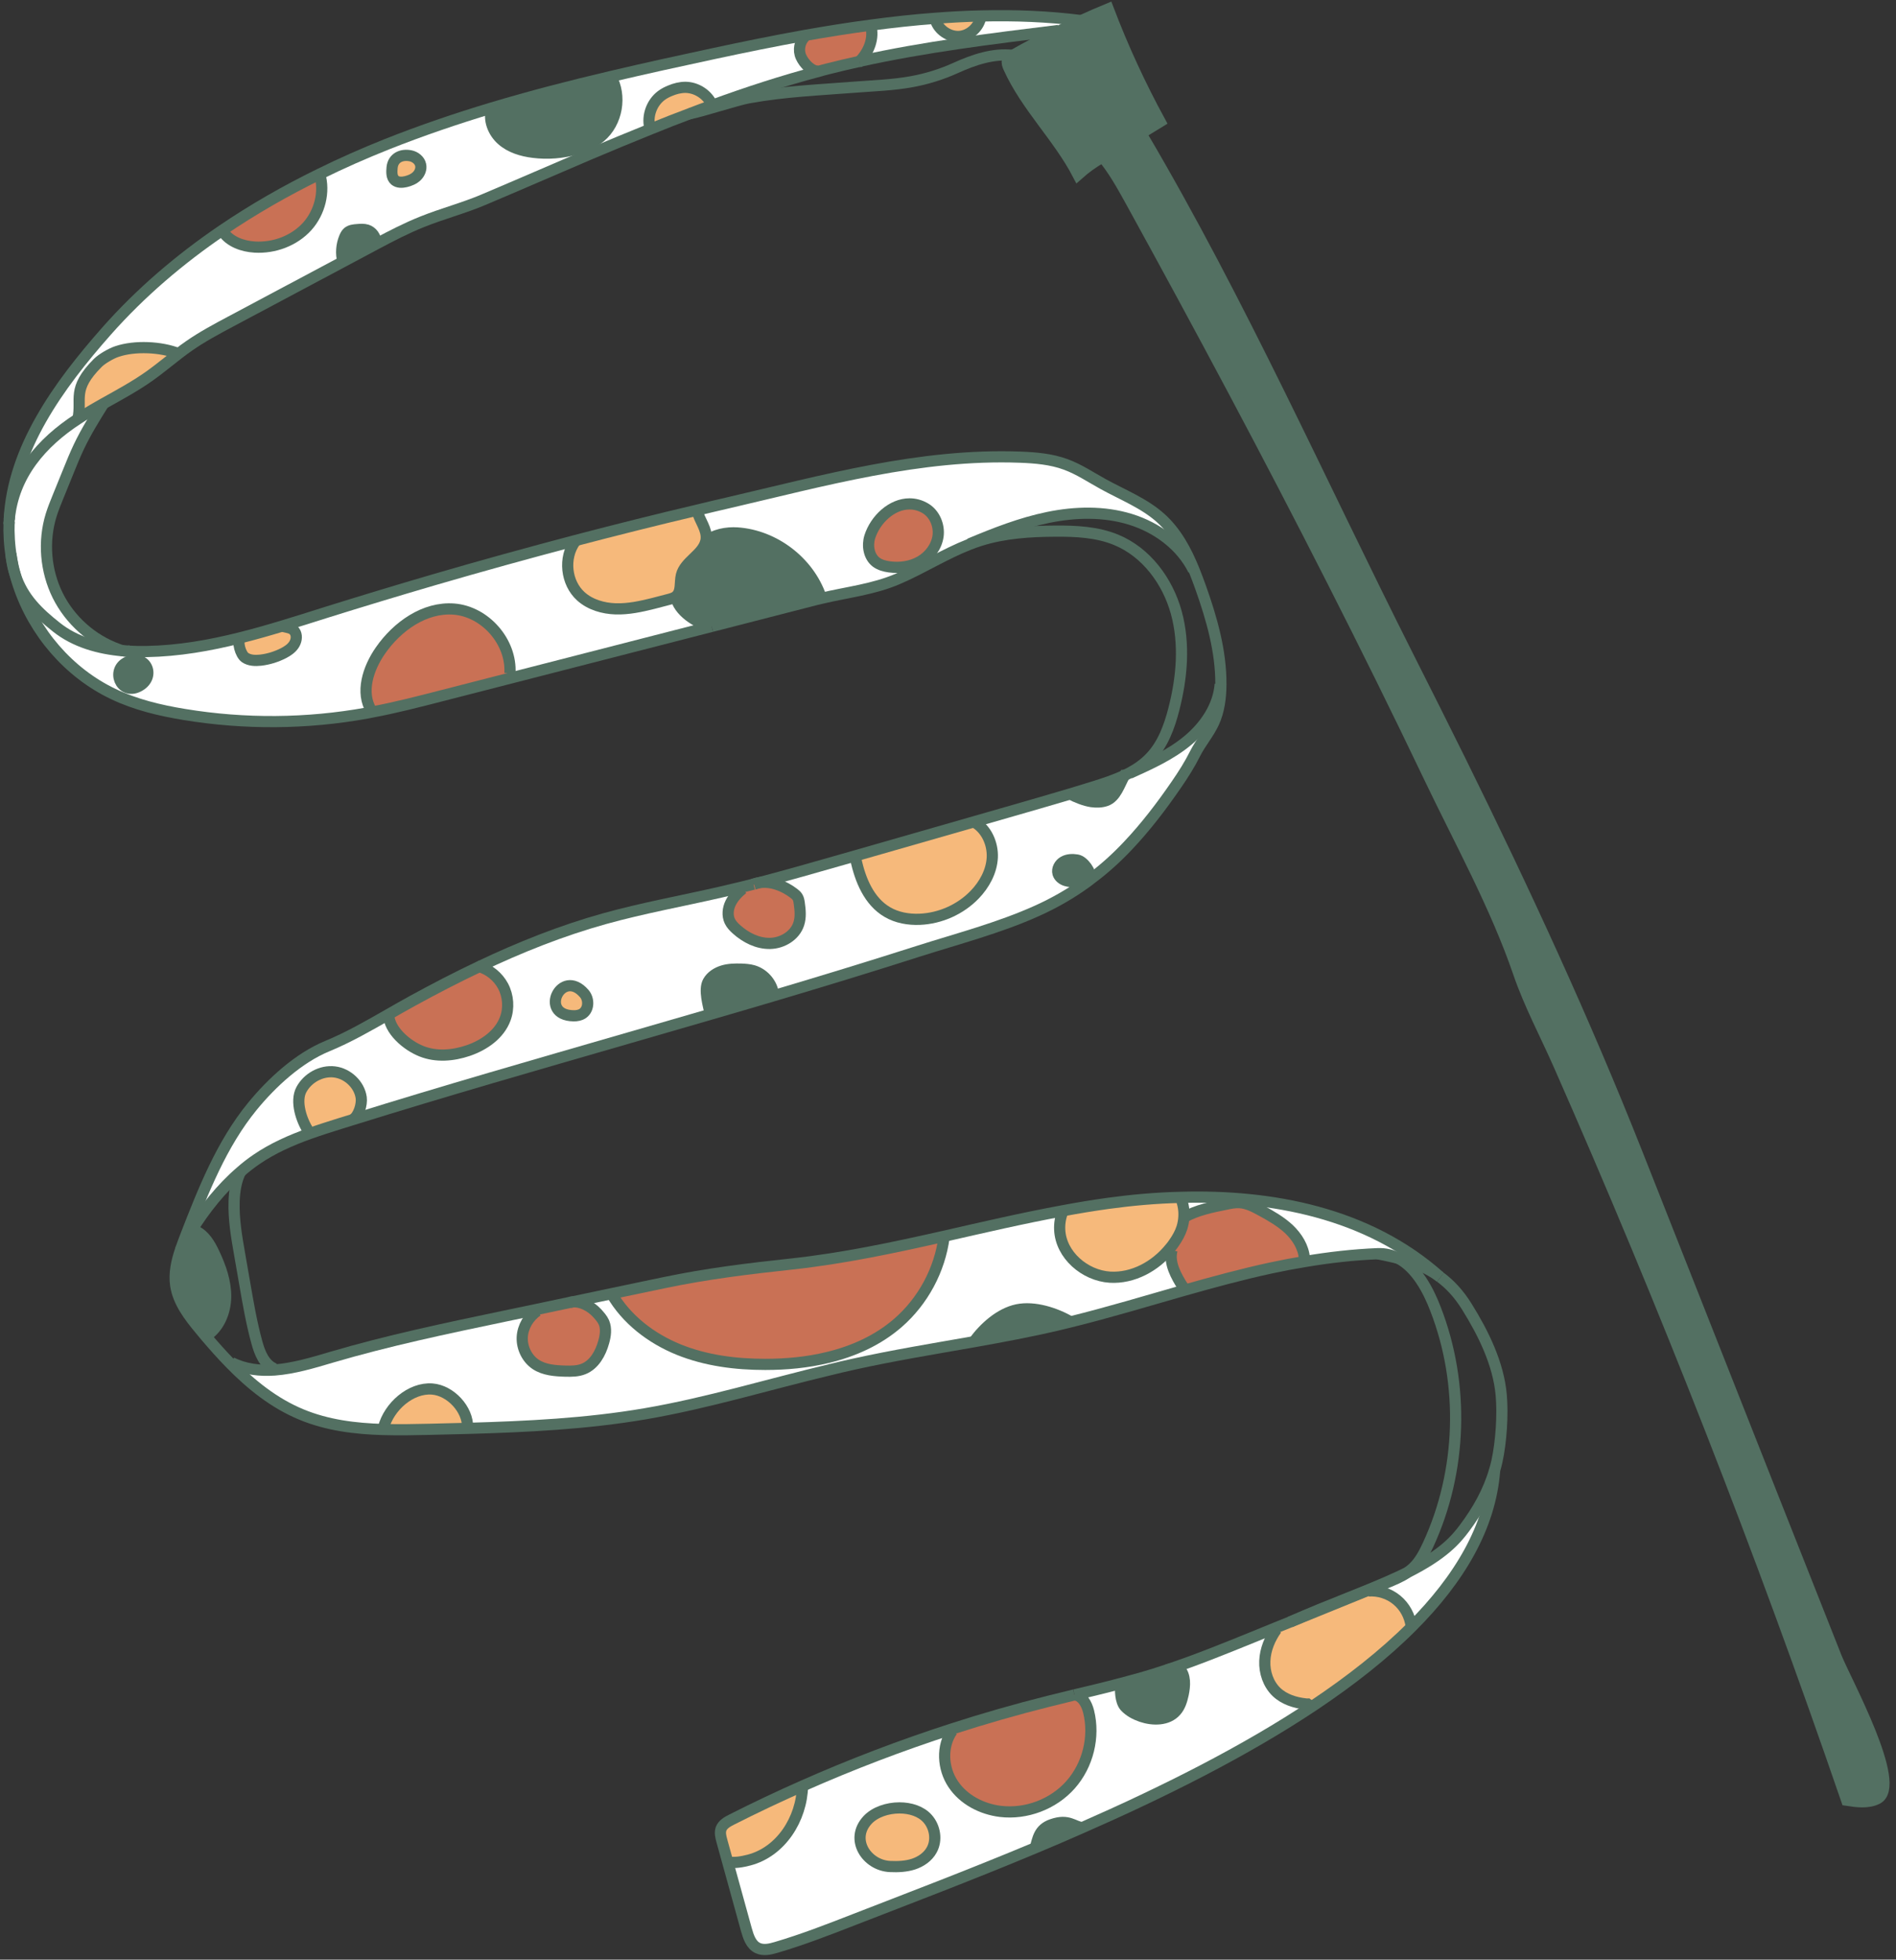 <svg width="212" height="219" viewBox="0 0 212 219" fill="none" xmlns="http://www.w3.org/2000/svg">
<rect x="0" y="0" width="212" height="219" fill="#333333" stroke="none"/>
<g id="toy">
<path id="Vector" d="M205.312 185.185C206.348 187.8 212.849 199.564 209.886 201.021C208.85 201.531 207.627 201.361 206.486 201.183C196.924 173.357 186.189 145.936 174.312 119.016C172.798 115.583 171.017 112.264 169.81 108.75C167.252 101.278 163.236 94.024 159.828 86.899C156.322 79.564 152.72 72.278 149.036 65.032C141.75 50.677 134.147 36.477 126.383 22.374C125.452 20.698 124.521 19.014 123.299 17.54C123.25 17.564 123.201 17.597 123.153 17.621L123.137 17.597C124.602 16.682 126.116 15.84 127.654 15.071H127.662C138.762 33.886 147.579 53.77 157.399 73.249C159.391 77.2 161.382 81.151 163.342 85.118C170.442 99.505 177.194 114.086 183.08 128.966C188.018 141.458 192.957 153.959 197.896 166.451C200.373 172.693 202.842 178.943 205.312 185.185Z" fill="#537062"/>
<path id="Vector_2" d="M129.711 13.598L127.574 14.909C127.607 14.958 127.631 15.014 127.663 15.063H127.655C126.117 15.84 124.603 16.682 123.137 17.597L123.154 17.621C122.142 18.204 121.389 18.755 120.539 19.508C118.337 15.281 114.766 11.922 112.791 7.558C112.677 7.299 112.564 7.023 112.653 6.756C112.742 6.489 113.009 6.319 113.252 6.181C114.936 5.226 116.653 4.327 118.393 3.485C119.219 3.073 120.053 2.684 120.887 2.312C121.883 1.85 122.895 1.421 123.907 1C125.55 5.323 127.493 9.533 129.711 13.598Z" fill="#537062"/>
<path id="Vector_3" d="M42.023 27.077L42.112 27.239C41.942 27.328 41.78 27.417 41.61 27.506C40.525 28.081 39.432 28.664 38.347 29.247V29.231C38.104 28.332 38.177 27.369 38.533 26.519C38.622 26.316 38.719 26.122 38.881 25.976C39.165 25.725 39.578 25.685 39.958 25.66C40.314 25.628 40.687 25.604 41.035 25.709C41.61 25.895 42.031 26.478 42.023 27.077Z" fill="#537062"/>
<path id="Vector_4" d="M14.254 73.986C16.392 73.031 17.485 75.718 15.461 76.722C13.501 77.694 12.36 74.836 14.254 73.986Z" fill="#537062"/>
<path id="Vector_5" d="M122.36 87.903C123.493 87.547 124.651 87.166 125.736 86.656C125.169 87.668 124.773 89.085 123.672 89.474C123.162 89.652 122.595 89.66 122.06 89.587C121.332 89.49 120.304 89.085 119.664 88.729C120.563 88.453 121.461 88.186 122.36 87.903Z" fill="#537062"/>
<path id="Vector_6" d="M121.365 98.582C121.195 98.744 120.669 98.517 120.418 98.525C119.997 98.533 119.576 98.541 119.179 98.412C118.783 98.29 118.418 98.007 118.297 97.61C118.159 97.108 118.467 96.558 118.92 96.299C119.374 96.04 119.924 96.023 120.442 96.112C121.179 96.242 121.997 97.456 121.98 98.217C121.794 98.371 121.608 98.509 121.414 98.647L121.365 98.582Z" fill="#537062"/>
<path id="Vector_7" d="M117.632 203.895C119.494 203.256 120.021 204.138 121.016 204.243C119.251 205.029 117.486 205.773 115.754 206.502C116.062 205.539 116.126 204.405 117.632 203.895Z" fill="#537062"/>
<path id="Vector_8" d="M119.705 147.725C119.227 147.846 118.749 147.96 118.272 148.073C115.171 148.802 112.038 149.384 108.896 149.943C110.054 148.356 111.811 146.778 113.73 146.373C115.649 145.976 118.013 146.737 119.705 147.725Z" fill="#537062"/>
<path id="Vector_9" d="M131.888 186.513C132.584 187.234 132.503 188.383 132.293 189.363C132.147 190.027 131.945 190.715 131.483 191.225C130.568 192.261 128.933 192.269 127.621 191.824C126.941 191.589 126.269 191.241 125.784 190.707C125.29 190.164 125.217 188.845 125.354 188.132C126.569 187.808 127.783 187.476 128.982 187.104C129.475 186.95 129.969 186.788 130.455 186.626C130.795 186.537 131.645 186.254 131.888 186.513Z" fill="#537062"/>
<path id="Vector_10" d="M23.943 140.058C24.664 141.588 25.247 143.223 25.231 144.915C25.214 146.599 24.502 148.356 23.085 149.271L23.004 149.336C22.794 149.077 22.575 148.826 22.365 148.567C21.15 147.101 19.928 145.514 19.644 143.636C19.45 142.292 19.75 140.948 20.195 139.645C20.559 138.957 20.948 138.26 21.377 137.572H21.871C22.875 138.026 23.474 139.062 23.943 140.058Z" fill="#537062"/>
<path id="Vector_11" d="M86.437 110.863L86.558 111.26C84.178 111.965 81.806 112.661 79.426 113.349C79.207 112.345 78.681 110.596 79.183 109.706C79.523 109.099 80.154 108.702 80.818 108.499C81.482 108.297 82.186 108.289 82.883 108.305C83.328 108.321 83.781 108.354 84.211 108.475C85.312 108.791 86.202 109.746 86.437 110.863Z" fill="#537062"/>
<path id="Vector_12" d="M163.74 170.79C165.238 168.791 166.444 166.661 167.125 164.289C166.655 170.661 163.157 176.498 157.838 181.809L157.79 181.761C157.66 180.619 157.077 179.542 156.195 178.814C155.312 178.077 154.147 177.713 153.005 177.794L152.973 177.721C153.645 177.453 154.325 177.178 154.997 176.903C155.798 176.571 156.616 176.239 157.336 175.753C157.345 175.745 157.353 175.737 157.361 175.737C161.433 173.697 162.834 171.997 163.74 170.79Z" fill="white"/>
<path id="Vector_13" d="M161.019 142.705C159.537 141.604 157.958 141.029 156.372 140.633C155.675 140.268 154.898 140.066 154.024 140.106C151.303 140.22 148.591 140.527 145.912 140.981L145.847 140.592C145.741 139.353 145.029 138.228 144.13 137.37C143.224 136.52 142.131 135.896 141.038 135.297C140.269 134.876 139.459 134.447 138.585 134.399C138.083 134.374 137.589 134.472 137.095 134.577C135.484 134.901 133.848 135.233 132.415 136.026H132.375C132.423 135.314 132.31 134.585 132.043 133.913V133.808C142.082 133.524 152.955 135.492 161.019 142.705Z" fill="white"/>
<path id="Vector_14" d="M146.776 190.294C146.566 190.448 146.258 190.448 145.991 190.423C144.801 190.294 143.594 189.913 142.728 189.087C141.813 188.205 141.368 186.893 141.425 185.622C141.473 184.351 141.983 183.129 142.72 182.092L142.647 181.914C143.182 181.704 143.716 181.485 144.25 181.267L152.97 177.721L153.002 177.793C154.144 177.712 155.309 178.077 156.192 178.814C157.074 179.542 157.657 180.619 157.787 181.761L157.835 181.809C154.743 184.902 151.035 187.808 146.946 190.545L146.776 190.294Z" fill="#F6B97B"/>
<path id="Vector_15" d="M146.778 190.294L146.948 190.545C139.151 195.75 129.962 200.317 121.016 204.243C120.02 204.138 119.494 203.256 117.632 203.895C116.126 204.405 116.061 205.539 115.754 206.502C108.289 209.627 101.229 212.291 95.554 214.501C92.664 215.626 89.773 216.752 86.802 217.626C86.122 217.828 85.361 218.007 84.722 217.699C83.969 217.335 83.677 216.436 83.45 215.626C82.754 213.092 82.058 210.566 81.353 208.032C81.985 208.275 83.094 208.04 83.75 207.87C87.32 206.939 89.644 203.288 89.733 199.596C95.174 197.183 100.744 195.062 106.403 193.233L106.467 193.427C105.261 195.151 105.399 197.613 106.565 199.361C107.722 201.118 109.763 202.171 111.851 202.43C114.75 202.778 117.786 201.628 119.713 199.442C121.648 197.256 122.425 194.099 121.72 191.273C121.51 190.431 121.008 189.492 120.15 189.411C121.89 188.998 123.631 188.585 125.356 188.124C125.218 188.845 125.291 190.164 125.785 190.707C126.27 191.241 126.942 191.589 127.622 191.824C128.934 192.269 130.569 192.261 131.484 191.225C131.946 190.715 132.148 190.027 132.294 189.363C132.504 188.383 132.585 187.233 131.889 186.513C131.646 186.254 130.796 186.537 130.456 186.634C133.703 185.549 136.876 184.262 140.05 182.975C140.916 182.627 141.782 182.271 142.649 181.914L142.722 182.092C141.985 183.129 141.475 184.351 141.426 185.622C141.37 186.893 141.815 188.205 142.73 189.087C143.596 189.913 144.802 190.294 145.992 190.423C146.26 190.448 146.567 190.448 146.778 190.294ZM104.176 206.745C104.792 205.652 104.557 204.178 103.715 203.239C102.994 202.422 101.796 202.041 100.574 202.041C99.222 202.041 97.829 202.511 97.011 203.385C94.979 205.563 96.922 208.477 99.529 208.591C100.412 208.631 101.302 208.591 102.136 208.324C102.978 208.048 103.755 207.514 104.176 206.745Z" fill="white"/>
<path id="Vector_16" d="M145.847 140.592L145.912 140.981C144.624 141.191 143.345 141.434 142.074 141.709C138.819 142.414 135.613 143.288 132.407 144.195L132.318 143.887C131.517 142.624 130.675 141.159 131.047 139.701L130.812 139.507C130.974 139.321 131.12 139.127 131.258 138.924C131.63 138.398 131.954 137.823 132.156 137.208C132.278 136.819 132.351 136.431 132.375 136.026H132.416C133.849 135.232 135.484 134.9 137.095 134.577C137.589 134.471 138.083 134.374 138.585 134.399C139.459 134.447 140.269 134.876 141.038 135.297C142.131 135.896 143.224 136.52 144.131 137.37C145.029 138.228 145.742 139.353 145.847 140.592Z" fill="#C97155"/>
<path id="Vector_17" d="M136.513 76.455V76.569C136.497 78.001 136.311 79.459 135.712 80.762C135.145 81.985 134.246 83.005 133.639 84.203C133.024 85.434 132.32 86.543 131.534 87.684C129.874 90.097 128.093 92.437 126.069 94.566C124.79 95.918 123.43 97.141 121.981 98.217C121.997 97.456 121.179 96.242 120.443 96.112C119.924 96.023 119.374 96.04 118.921 96.299C118.467 96.558 118.16 97.108 118.297 97.61C118.419 98.007 118.783 98.29 119.18 98.412C119.576 98.541 119.997 98.533 120.418 98.525C120.669 98.525 121.196 98.744 121.366 98.582L121.414 98.647C119.73 99.861 117.917 100.905 115.974 101.78C111.747 103.69 107.06 104.913 102.631 106.322C97.288 108.03 91.928 109.665 86.561 111.26L86.439 110.863C86.204 109.746 85.314 108.791 84.213 108.475C83.784 108.354 83.33 108.321 82.885 108.305C82.189 108.289 81.484 108.297 80.82 108.499C80.157 108.702 79.525 109.098 79.185 109.706C78.683 110.596 79.209 112.345 79.428 113.349C76.376 114.239 73.324 115.122 70.263 116.004C59.981 118.976 49.691 121.923 39.474 125.112C40.114 124.691 40.494 123.429 40.389 122.667C40.186 121.202 38.875 119.971 37.401 119.793C35.928 119.615 34.406 120.457 33.702 121.769C32.997 123.072 33.702 125.218 34.527 126.456L34.608 126.683C32.528 127.428 30.503 128.319 28.682 129.565C28.067 129.986 27.468 130.448 26.893 130.958C24.755 132.796 22.877 135.143 21.379 137.572C20.95 138.26 20.562 138.957 20.197 139.645C20.367 139.143 20.562 138.641 20.748 138.147C22.731 133.055 24.763 127.865 28.221 123.639C30.398 120.983 33.37 118.239 36.592 116.911C38.964 115.932 41.206 114.644 43.457 113.357C43.498 115.138 45.473 116.822 47.125 117.478C48.776 118.142 50.671 117.98 52.355 117.405C54.128 116.798 55.836 115.616 56.492 113.859C56.937 112.677 56.84 111.301 56.249 110.191C55.69 109.155 54.719 108.354 53.593 108.022C58.119 105.868 62.782 104.006 67.616 102.662C71.899 101.472 76.279 100.687 80.61 99.691C81.412 99.505 82.205 99.319 82.998 99.124L83.047 99.319C82.504 99.764 82.002 100.282 81.695 100.913C81.387 101.545 81.306 102.306 81.606 102.945C81.776 103.302 82.067 103.601 82.367 103.868C83.395 104.791 84.715 105.455 86.099 105.431C87.475 105.407 88.884 104.573 89.313 103.253C89.556 102.516 89.483 101.707 89.37 100.93C89.338 100.695 89.297 100.444 89.168 100.241C89.062 100.071 88.909 99.95 88.755 99.829C87.645 98.987 86.221 98.428 84.877 98.647C88.034 97.821 91.175 96.922 94.317 96.023C94.746 95.902 95.167 95.781 95.596 95.659L95.693 96.007C96.179 98.323 97.174 100.735 99.215 101.925C100.3 102.565 101.587 102.784 102.842 102.735C105.141 102.638 107.392 101.634 108.987 99.982C110.072 98.857 110.873 97.392 110.954 95.837C111.027 94.275 110.29 92.631 108.93 91.87V91.838C110.136 91.49 111.351 91.141 112.565 90.793C114.929 90.113 117.301 89.433 119.665 88.729C120.305 89.085 121.333 89.49 122.062 89.587C122.596 89.66 123.163 89.652 123.673 89.474C124.774 89.085 125.171 87.668 125.737 86.656C125.932 86.567 126.118 86.478 126.304 86.381L126.32 86.413C128.595 85.385 130.895 84.349 132.813 82.754C134.732 81.167 136.254 78.941 136.44 76.455H136.513ZM65.171 113.252C65.851 112.774 65.875 111.673 65.333 111.042C62.791 108.086 60.167 113.454 64.126 113.519C64.491 113.527 64.871 113.462 65.171 113.252Z" fill="white"/>
<path id="Vector_18" d="M133.507 63.688L133.45 63.712C132.066 60.935 129.362 58.952 126.399 58.037C123.427 57.122 120.229 57.203 117.185 57.826C114.149 58.45 111.243 59.591 108.385 60.789L108.401 60.83C105.64 61.907 103.122 63.518 100.41 64.683C97.666 65.874 94.703 66.181 91.82 66.87L91.78 66.691C90.42 62.773 86.582 59.842 82.445 59.559C81.303 59.478 79.773 59.729 78.972 60.53H78.907C78.931 60.441 78.948 60.36 78.956 60.271C79.085 59.154 78.219 58.182 77.952 57.097L77.936 57.017C79.053 56.741 80.17 56.482 81.287 56.223C92.071 53.721 102.871 50.677 114.052 51.09C115.785 51.155 117.533 51.301 119.161 51.9C120.642 52.442 121.97 53.341 123.354 54.102C125.54 55.308 127.929 56.231 129.783 57.899C131.507 59.445 132.624 61.518 133.507 63.688ZM104.887 59.899C105.041 58.717 104.507 57.429 103.479 56.814C102.896 56.466 102.288 56.312 101.697 56.312C99.722 56.312 97.876 58.037 97.253 59.996C96.945 60.984 97.147 62.206 97.973 62.83C98.386 63.137 98.912 63.275 99.422 63.348C100.613 63.51 101.859 63.34 102.896 62.74C103.932 62.141 104.725 61.089 104.887 59.899Z" fill="white"/>
<path id="Vector_19" d="M132.319 143.887L132.408 144.195C128.182 145.401 123.972 146.672 119.706 147.725C118.013 146.737 115.649 145.976 113.731 146.373C111.812 146.777 110.055 148.356 108.897 149.943C104.396 150.736 99.878 151.473 95.417 152.461C94.559 152.647 93.709 152.85 92.859 153.06L92.535 151.708C95.433 151.012 98.154 149.789 100.396 147.846C103.206 145.409 105.084 141.92 105.562 138.236L105.546 138.163C109.966 137.159 114.37 136.131 118.815 135.313L118.831 135.394C118.572 136.042 118.459 136.738 118.491 137.427C118.613 140.244 121.292 142.551 124.11 142.729C126.684 142.883 129.178 141.515 130.813 139.507L131.048 139.702C130.676 141.159 131.518 142.624 132.319 143.887Z" fill="white"/>
<path id="Vector_20" d="M132.043 133.913C132.31 134.585 132.423 135.313 132.375 136.026C132.35 136.431 132.277 136.819 132.156 137.208C131.954 137.823 131.63 138.398 131.257 138.924C131.12 139.127 130.974 139.321 130.812 139.507C129.177 141.515 126.683 142.883 124.108 142.729C121.291 142.551 118.611 140.244 118.49 137.427C118.457 136.738 118.571 136.042 118.83 135.394L118.814 135.313C120.506 134.998 122.206 134.714 123.914 134.48C126.505 134.123 129.241 133.872 132.043 133.808V133.913Z" fill="#F6B97B"/>
<path id="Vector_21" d="M121.721 191.273C122.425 194.099 121.648 197.256 119.713 199.442C117.786 201.628 114.75 202.778 111.852 202.43C109.763 202.171 107.723 201.118 106.565 199.361C105.399 197.613 105.262 195.151 106.468 193.427L106.403 193.233C109.982 192.075 113.593 191.039 117.244 190.124C118.207 189.881 119.171 189.646 120.142 189.411H120.15C121.009 189.492 121.511 190.431 121.721 191.273Z" fill="#C97155"/>
<path id="Vector_22" d="M120.887 2.303C120.054 2.684 119.22 3.072 118.394 3.485L118.353 3.404C110.905 4.319 103.432 5.234 96.106 6.853C97.166 5.793 97.781 4.222 97.344 2.813C99.749 2.49 102.169 2.222 104.582 2.044V2.206C104.93 3.348 106.12 4.157 107.302 4.068C108.484 3.971 109.529 2.967 109.683 1.793C113.48 1.688 117.236 1.834 120.887 2.303Z" fill="white"/>
<path id="Vector_23" d="M108.928 91.87C110.288 92.631 111.025 94.275 110.952 95.837C110.871 97.391 110.069 98.857 108.985 99.982C107.39 101.634 105.139 102.638 102.84 102.735C101.585 102.784 100.298 102.565 99.213 101.925C97.172 100.735 96.177 98.323 95.691 96.007L95.594 95.659C100.03 94.388 104.475 93.109 108.92 91.838V91.87H108.928Z" fill="#F6B97B"/>
<path id="Vector_24" d="M109.68 1.785C109.526 2.967 108.482 3.971 107.3 4.068C106.118 4.157 104.928 3.348 104.588 2.206V2.044C106.28 1.915 107.988 1.818 109.68 1.785Z" fill="#F6B97B"/>
<path id="Vector_25" d="M105.545 138.163L105.562 138.236C105.084 141.92 103.206 145.409 100.396 147.846C98.154 149.789 95.433 151.012 92.535 151.708C90.268 152.259 87.896 152.477 85.572 152.477C82.269 152.477 78.934 152.056 75.873 150.817C72.813 149.571 70.044 147.458 68.393 144.6V144.575C70.328 144.171 72.279 143.758 74.222 143.353C78.998 142.349 83.718 141.774 88.552 141.256C94.284 140.633 99.919 139.434 105.545 138.163Z" fill="#C97155"/>
<path id="Vector_26" d="M103.481 56.814C104.509 57.429 105.044 58.717 104.89 59.899C104.728 61.089 103.935 62.141 102.898 62.74C101.862 63.34 100.615 63.51 99.425 63.348C98.915 63.275 98.389 63.137 97.976 62.83C97.15 62.206 96.948 60.984 97.255 59.996C97.879 58.037 99.725 56.312 101.7 56.312C102.291 56.312 102.898 56.466 103.481 56.814Z" fill="#C97155"/>
<path id="Vector_27" d="M103.713 203.239C104.555 204.179 104.79 205.652 104.175 206.745C103.754 207.514 102.977 208.048 102.135 208.324C101.301 208.591 100.41 208.631 99.528 208.591C96.921 208.478 94.978 205.563 97.01 203.385C97.828 202.511 99.22 202.041 100.572 202.041C101.795 202.041 102.993 202.422 103.713 203.239Z" fill="#F6B97B"/>
<path id="Vector_28" d="M97.344 2.813C97.781 4.222 97.165 5.793 96.105 6.853H96.097C94.915 7.121 93.741 7.396 92.567 7.695C92.235 7.776 91.903 7.865 91.579 7.963C90.761 8.035 89.911 7.112 89.571 6.368C89.223 5.615 89.409 4.659 90 4.085L89.976 3.963C92.413 3.534 94.874 3.137 97.344 2.813Z" fill="#C97155"/>
<path id="Vector_29" d="M92.534 151.708L92.857 153.06C85.943 154.704 79.126 156.8 72.123 157.999C65.582 159.116 58.927 159.44 52.28 159.626V159.553C52.353 157.513 50.369 155.384 48.329 155.23C45.916 155.044 43.488 157.205 42.88 159.553V159.756C39.707 159.666 36.59 159.278 33.683 158.072C30.655 156.817 28.081 154.752 25.773 152.396L25.895 152.275C27.401 153.036 29.044 153.222 30.72 153.101C32.833 152.939 35.003 152.291 37.043 151.684C43.39 149.814 49.875 148.453 56.344 147.101L60.06 146.324L60.093 146.494C59.113 147.15 58.449 148.275 58.392 149.449C58.344 150.623 58.919 151.821 59.898 152.477C60.854 153.109 62.06 153.198 63.21 153.23C63.898 153.246 64.602 153.246 65.242 152.987C66.448 152.51 67.152 151.238 67.501 149.984C67.703 149.271 67.816 148.478 67.525 147.79C67.347 147.385 67.039 147.053 66.74 146.721C66.067 146 64.983 145.393 64.003 145.498C65.46 145.183 66.926 144.883 68.383 144.575V144.6C70.043 147.458 72.811 149.571 75.872 150.818C78.932 152.056 82.268 152.477 85.571 152.477C87.894 152.477 90.267 152.259 92.534 151.708Z" fill="white"/>
<path id="Vector_30" d="M91.78 66.691L91.821 66.87C91.626 66.91 91.432 66.959 91.238 67.007C87.352 68.003 83.466 69.007 79.579 70.003C77.977 69.695 75.791 68.27 75.58 66.651C76.236 66.125 75.993 65.097 76.195 64.279C76.568 62.757 78.551 61.996 78.916 60.522H78.98C79.782 59.729 81.312 59.478 82.454 59.559C86.591 59.842 90.428 62.773 91.788 66.691H91.78Z" fill="#537062"/>
<path id="Vector_31" d="M91.579 7.954C87.531 9.031 83.54 10.335 79.597 11.776L79.468 11.42C78.901 10.432 77.792 9.776 76.65 9.76C76.067 9.76 75.484 9.906 74.95 10.132C74.586 10.278 74.238 10.456 73.93 10.691C72.877 11.492 72.359 12.917 72.643 14.205L72.732 14.423C70.449 15.338 68.182 16.285 65.915 17.241L65.502 16.269C66.085 16.026 66.635 15.71 67.121 15.306C69.032 13.711 69.542 10.699 68.303 8.554C72.141 7.647 76.002 6.805 79.856 5.979C83.143 5.275 86.535 4.578 89.976 3.963L90.001 4.085C89.41 4.659 89.223 5.615 89.572 6.368C89.912 7.112 90.762 8.035 91.579 7.954Z" fill="white"/>
<path id="Vector_32" d="M89.368 100.93C89.481 101.707 89.554 102.516 89.311 103.253C88.882 104.573 87.473 105.407 86.097 105.431C84.713 105.455 83.393 104.791 82.365 103.868C82.065 103.601 81.774 103.302 81.604 102.945C81.304 102.306 81.385 101.545 81.693 100.913C82 100.282 82.502 99.764 83.045 99.318L82.996 99.124C83.417 99.019 83.838 98.906 84.259 98.808C84.275 98.8 84.3 98.792 84.316 98.792C84.494 98.744 84.672 98.695 84.858 98.647H84.874C86.218 98.428 87.643 98.987 88.752 99.829C88.906 99.95 89.06 100.071 89.165 100.241C89.295 100.444 89.335 100.695 89.368 100.93Z" fill="#C97155"/>
<path id="Vector_33" d="M89.733 199.596C89.644 203.288 87.32 206.939 83.75 207.87C83.094 208.04 81.985 208.275 81.353 208.032C81.143 207.263 80.924 206.486 80.714 205.717C80.592 205.272 80.471 204.794 80.633 204.365C80.827 203.871 81.337 203.588 81.815 203.345C84.422 202.025 87.061 200.778 89.733 199.596Z" fill="#F6B97B"/>
<path id="Vector_34" d="M77.134 12.699C75.661 13.249 74.196 13.824 72.73 14.423L72.641 14.205C72.358 12.917 72.876 11.492 73.928 10.691C74.236 10.456 74.584 10.278 74.948 10.132C75.483 9.906 76.066 9.76 76.649 9.76C77.79 9.776 78.899 10.432 79.466 11.42L79.596 11.776C78.77 12.075 77.952 12.383 77.134 12.699Z" fill="#F6B97B"/>
<path id="Vector_35" d="M79.571 70.003L57.153 75.759L57.016 75.233C57.218 71.727 54.255 68.343 50.757 68.068C47.47 67.817 44.41 70.003 42.532 72.707C41.156 74.682 40.265 77.403 41.544 79.443L41.568 79.58C41.39 79.621 41.212 79.653 41.034 79.686C34.298 80.908 27.36 80.957 20.616 79.847C17.887 79.402 15.167 78.754 12.674 77.564C7.678 75.192 3.8 70.659 2.052 65.412C1.914 65.007 1.792 64.611 1.695 64.214C2.537 66.837 4.286 68.489 6.31 70.092C8.407 71.76 11.062 72.496 13.767 72.731C13.953 72.763 14.147 72.788 14.333 72.772C15.021 72.812 15.718 72.828 16.406 72.812C19.952 72.747 23.433 72.14 26.874 71.274C26.477 71.727 26.906 73.136 27.4 73.484C27.894 73.824 28.55 73.84 29.149 73.775C30.048 73.67 30.922 73.395 31.724 72.982C32.153 72.755 32.566 72.48 32.841 72.083C33.116 71.687 33.229 71.152 33.027 70.715C32.76 70.156 32.25 70.165 31.643 70.003L31.626 69.946C33.246 69.46 34.849 68.95 36.46 68.44C40.451 67.193 44.459 65.979 48.474 64.805C53.721 63.275 58.991 61.818 64.278 60.425L64.302 60.514C62.982 62.336 63.274 65.129 64.942 66.635C65.986 67.582 67.427 67.995 68.836 68.043C70.253 68.084 71.645 67.784 73.013 67.444C73.629 67.29 74.236 67.129 74.843 66.967C75.102 66.894 75.361 66.821 75.572 66.651C75.782 68.27 77.968 69.695 79.571 70.003ZM15.459 76.722C17.483 75.719 16.39 73.031 14.252 73.986C12.358 74.836 13.499 77.694 15.459 76.722Z" fill="white"/>
<path id="Vector_36" d="M77.954 57.098C78.221 58.182 79.088 59.154 78.958 60.271C78.95 60.36 78.934 60.441 78.909 60.522C78.545 61.996 76.562 62.757 76.189 64.279C75.987 65.097 76.23 66.125 75.574 66.651C75.363 66.821 75.104 66.894 74.845 66.967C74.238 67.129 73.631 67.29 73.016 67.444C71.647 67.784 70.255 68.084 68.838 68.043C67.429 67.995 65.988 67.582 64.944 66.635C63.276 65.129 62.984 62.336 64.304 60.514L64.28 60.425C68.822 59.235 73.372 58.093 77.938 57.017L77.954 57.098Z" fill="#F6B97B"/>
<path id="Vector_37" d="M68.302 8.554C69.541 10.699 69.031 13.711 67.12 15.306C66.635 15.71 66.084 16.026 65.501 16.269C65.153 16.415 64.789 16.544 64.424 16.65C62.878 17.095 61.235 17.224 59.632 17.022C58.361 16.868 57.065 16.48 56.11 15.63C55.146 14.78 54.588 13.387 54.984 12.164L54.96 12.075C59.364 10.756 63.817 9.606 68.302 8.554Z" fill="#537062"/>
<path id="Vector_38" d="M67.526 147.789C67.817 148.478 67.704 149.271 67.501 149.983C67.153 151.238 66.449 152.509 65.243 152.987C64.603 153.246 63.899 153.246 63.211 153.23C62.061 153.198 60.855 153.109 59.899 152.477C58.92 151.821 58.345 150.623 58.394 149.449C58.45 148.275 59.114 147.15 60.094 146.494L60.061 146.324C61.276 146.065 62.49 145.806 63.705 145.555C63.802 145.531 63.907 145.514 64.004 145.498C64.984 145.393 66.069 146 66.74 146.721C67.04 147.053 67.348 147.385 67.526 147.789Z" fill="#C97155"/>
<path id="Vector_39" d="M65.5 16.269L65.913 17.241C61.946 18.933 57.995 20.657 54.044 22.325C51.81 23.272 49.454 23.879 47.203 24.786C45.454 25.482 43.77 26.357 42.111 27.239L42.022 27.077C42.03 26.478 41.609 25.895 41.034 25.709C40.686 25.604 40.313 25.628 39.957 25.66C39.577 25.685 39.164 25.725 38.88 25.976C38.718 26.122 38.621 26.316 38.532 26.519C38.176 27.369 38.103 28.332 38.338 29.231V29.247C34.152 31.474 29.966 33.708 25.773 35.943C24.21 36.776 22.631 37.618 21.174 38.63C20.761 38.914 20.357 39.213 19.96 39.521C18.001 38.744 15.07 38.606 13.07 39.286C12.431 39.497 11.402 40.088 10.933 40.557C7.97 43.52 9.2 44.573 8.714 46.799H8.723C4.634 49.455 1.485 53.098 1.031 58.061C1.428 50.151 6.52 43.099 11.912 37.003C15.717 32.704 20.089 28.98 24.834 25.75L24.939 25.912C25.708 27.029 27.133 27.531 28.485 27.612C30.663 27.741 32.905 26.907 34.363 25.288C35.755 23.726 36.338 21.451 35.747 19.451C38.208 18.236 40.726 17.127 43.268 16.115C47.106 14.593 51.008 13.265 54.959 12.075L54.983 12.164C54.587 13.387 55.145 14.779 56.109 15.63C57.064 16.48 58.359 16.868 59.63 17.022C61.233 17.224 62.877 17.095 64.423 16.65C64.788 16.544 65.152 16.415 65.5 16.269ZM46.604 19.686C46.936 19.362 47.138 18.876 47.033 18.423C46.92 17.904 46.426 17.516 45.9 17.411C44.88 17.208 43.956 17.645 43.843 18.714C43.795 19.224 43.77 19.807 44.151 20.139C44.475 20.414 44.952 20.398 45.373 20.301C45.819 20.196 46.272 20.009 46.604 19.686Z" fill="white"/>
<path id="Vector_40" d="M65.333 111.042C65.875 111.673 65.851 112.774 65.171 113.252C64.871 113.462 64.491 113.527 64.126 113.519C60.167 113.454 62.791 108.087 65.333 111.042Z" fill="#F6B97B"/>
<path id="Vector_41" d="M57.018 75.233L57.155 75.759C54.589 76.415 52.023 77.079 49.456 77.734C46.841 78.406 44.218 79.086 41.571 79.58L41.546 79.443C40.267 77.402 41.158 74.682 42.534 72.707C44.412 70.003 47.472 67.817 50.76 68.068C54.257 68.343 57.22 71.727 57.018 75.233Z" fill="#C97155"/>
<path id="Vector_42" d="M56.247 110.191C56.838 111.301 56.935 112.677 56.49 113.859C55.834 115.616 54.126 116.798 52.353 117.405C50.669 117.98 48.774 118.142 47.123 117.478C45.471 116.822 43.496 115.138 43.455 113.357C44.337 112.855 45.22 112.345 46.111 111.859C48.564 110.515 51.057 109.22 53.591 108.022C54.717 108.354 55.688 109.155 56.247 110.191Z" fill="#C97155"/>
<path id="Vector_43" d="M52.281 159.553V159.626C50.864 159.666 49.439 159.699 48.022 159.731C46.314 159.772 44.589 159.804 42.873 159.755V159.553C43.488 157.205 45.917 155.044 48.33 155.23C50.37 155.384 52.353 157.513 52.281 159.553Z" fill="#F6B97B"/>
<path id="Vector_44" d="M47.033 18.423C47.138 18.876 46.936 19.362 46.604 19.686C46.272 20.009 45.819 20.196 45.373 20.301C44.953 20.398 44.475 20.414 44.151 20.139C43.77 19.807 43.795 19.224 43.843 18.714C43.957 17.645 44.88 17.208 45.9 17.411C46.426 17.516 46.92 17.904 47.033 18.423Z" fill="#F6B97B"/>
<path id="Vector_45" d="M40.388 122.667C40.493 123.428 40.112 124.691 39.473 125.104C38.995 125.258 38.509 125.404 38.032 125.558C36.89 125.914 35.741 126.278 34.607 126.683L34.526 126.456C33.692 125.218 32.996 123.072 33.7 121.769C34.405 120.457 35.927 119.615 37.4 119.793C38.874 119.971 40.185 121.202 40.388 122.667Z" fill="#F6B97B"/>
<path id="Vector_46" d="M35.748 19.451C36.339 21.451 35.756 23.726 34.363 25.288C32.906 26.907 30.663 27.741 28.485 27.612C27.133 27.531 25.708 27.029 24.939 25.912L24.834 25.75C28.299 23.394 31.967 21.297 35.748 19.451Z" fill="#C97155"/>
<path id="Vector_47" d="M33.028 70.715C33.23 71.152 33.117 71.687 32.841 72.083C32.566 72.48 32.153 72.755 31.724 72.982C30.922 73.395 30.048 73.67 29.149 73.775C28.55 73.84 27.895 73.824 27.401 73.484C26.907 73.136 26.478 71.727 26.875 71.274C28.469 70.877 30.048 70.424 31.627 69.946L31.643 70.003C32.25 70.165 32.76 70.156 33.028 70.715Z" fill="#F6B97B"/>
<path id="Vector_48" d="M19.96 39.521C18.884 40.347 17.839 41.221 16.738 42.007C15.095 43.172 13.322 44.128 11.565 45.107C10.787 45.544 10.018 45.99 9.257 46.459C9.079 46.573 8.901 46.686 8.723 46.807H8.715C9.201 44.573 7.97 43.52 10.933 40.557C11.403 40.088 12.431 39.497 13.07 39.286C15.07 38.606 18.001 38.744 19.96 39.521Z" fill="#F6B97B"/>
<path id="Vector_49" d="M1.277 62.328C1.05 60.968 0.969 59.64 1.017 58.328C1.017 58.239 1.026 58.15 1.034 58.061C1.487 53.098 4.636 49.455 8.725 46.807C8.903 46.686 9.081 46.573 9.259 46.459C10.02 45.99 10.789 45.544 11.567 45.107C10.587 46.678 9.607 48.257 8.814 49.925C8.385 50.831 8.004 51.754 7.632 52.685C7.235 53.657 6.839 54.628 6.45 55.592C6.183 56.239 5.924 56.895 5.713 57.567C4.806 60.506 5.082 63.793 6.45 66.554C7.826 69.314 10.287 71.508 13.186 72.553C13.372 72.626 13.566 72.691 13.761 72.731C11.057 72.496 8.401 71.76 6.304 70.092C4.28 68.489 2.531 66.837 1.689 64.214C1.511 63.583 1.374 62.951 1.268 62.328H1.277Z" fill="white"/>
<path id="Vector_50" d="M123.154 17.621C123.202 17.597 123.251 17.564 123.299 17.54C124.522 19.014 125.453 20.698 126.384 22.374C134.148 36.477 141.75 50.677 149.037 65.032C152.72 72.278 156.323 79.564 159.829 86.899C163.237 94.024 167.253 101.278 169.811 108.75C171.018 112.264 172.799 115.583 174.313 119.016C186.19 145.936 196.925 173.357 206.486 201.183C207.628 201.361 208.85 201.531 209.887 201.021C212.85 199.564 206.349 187.8 205.312 185.185C202.843 178.943 200.374 172.693 197.896 166.451C192.958 153.959 188.019 141.458 183.081 128.966C177.195 114.086 170.443 99.505 163.342 85.118C161.383 81.151 159.392 77.2 157.4 73.249C147.579 53.77 138.763 33.886 127.663 15.063C127.631 15.014 127.607 14.958 127.574 14.909L129.711 13.598C127.493 9.533 125.55 5.323 123.907 1C122.895 1.421 121.883 1.85 120.887 2.312C120.053 2.684 119.219 3.073 118.393 3.485C116.653 4.327 114.936 5.226 113.252 6.181C113.009 6.319 112.742 6.489 112.653 6.756C112.564 7.023 112.677 7.299 112.791 7.558C114.766 11.922 118.337 15.281 120.539 19.508C121.389 18.755 122.142 18.204 123.154 17.621Z" stroke="#537062" stroke-width="1.25" stroke-miterlimit="10"/>
<path id="Vector_51" d="M123.137 17.597C124.602 16.682 126.116 15.84 127.654 15.071" stroke="#537062" stroke-width="1.25" stroke-miterlimit="10"/>
<path id="Vector_52" d="M120.141 189.411C119.17 189.646 118.207 189.881 117.243 190.124C113.592 191.039 109.981 192.075 106.402 193.233C100.743 195.062 95.173 197.184 89.733 199.596C87.061 200.778 84.422 202.025 81.815 203.345C81.337 203.588 80.827 203.871 80.633 204.365C80.471 204.794 80.592 205.272 80.714 205.717C80.924 206.486 81.143 207.263 81.353 208.032C82.058 210.566 82.754 213.092 83.45 215.626C83.677 216.436 83.968 217.335 84.721 217.699C85.361 218.007 86.122 217.829 86.802 217.626C89.773 216.752 92.663 215.626 95.554 214.501C101.229 212.291 108.289 209.627 115.753 206.502C117.486 205.773 119.251 205.029 121.016 204.243C129.962 200.317 139.151 195.751 146.948 190.545C151.036 187.808 154.744 184.902 157.837 181.809C163.156 176.498 166.653 170.661 167.123 164.289" stroke="#537062" stroke-width="1.25" stroke-miterlimit="10"/>
<path id="Vector_53" d="M157.336 175.753C156.615 176.239 155.797 176.571 154.996 176.903C154.324 177.178 153.644 177.453 152.972 177.721L144.252 181.267C143.718 181.485 143.184 181.704 142.649 181.914C141.783 182.271 140.917 182.627 140.05 182.975C136.877 184.262 133.703 185.55 130.457 186.626C129.971 186.788 129.477 186.95 128.983 187.104C127.785 187.476 126.571 187.808 125.356 188.124C123.632 188.586 121.891 188.998 120.15 189.411" stroke="#537062" stroke-width="1.25" stroke-miterlimit="10"/>
<path id="Vector_54" d="M84.259 98.808C83.838 98.906 83.417 99.019 82.996 99.124C82.203 99.318 81.409 99.505 80.608 99.691C76.276 100.687 71.896 101.472 67.613 102.662C62.78 104.006 58.117 105.868 53.591 108.022C51.057 109.22 48.563 110.515 46.11 111.859C45.22 112.345 44.337 112.855 43.455 113.357C41.204 114.644 38.962 115.932 36.589 116.911C33.367 118.239 30.396 120.983 28.218 123.639C24.761 127.865 22.729 133.055 20.745 138.147C20.559 138.641 20.365 139.143 20.195 139.645C19.75 140.948 19.45 142.292 19.644 143.636C19.928 145.514 21.15 147.101 22.365 148.567C22.575 148.826 22.794 149.077 23.004 149.336C23.895 150.38 24.81 151.417 25.773 152.396C28.08 154.752 30.655 156.817 33.683 158.071C36.589 159.278 39.706 159.666 42.872 159.755C44.588 159.804 46.313 159.772 48.021 159.731C49.438 159.699 50.863 159.666 52.279 159.626C58.926 159.44 65.581 159.116 72.123 157.999C79.126 156.8 85.943 154.703 92.857 153.06C93.707 152.85 94.557 152.647 95.415 152.461C99.876 151.473 104.394 150.736 108.895 149.943C112.036 149.384 115.17 148.801 118.27 148.073C118.748 147.959 119.226 147.846 119.703 147.725C123.97 146.672 128.18 145.401 132.406 144.195C135.612 143.288 138.818 142.414 142.073 141.709C143.344 141.434 144.623 141.191 145.91 140.981C148.59 140.527 151.302 140.22 154.023 140.106C154.897 140.066 155.674 140.268 156.37 140.633C158.378 141.693 159.69 144.146 160.516 146.3C163.778 154.704 163.471 164.427 159.698 172.604C159.261 173.551 158.767 174.506 158.006 175.219C157.803 175.413 157.585 175.583 157.358 175.737" stroke="#537062" stroke-width="1.25" stroke-miterlimit="10"/>
<path id="Vector_55" d="M84.859 98.647C84.673 98.695 84.495 98.744 84.316 98.792" stroke="#537062" stroke-width="1.25" stroke-miterlimit="10"/>
<path id="Vector_56" d="M79.58 70.003C83.466 69.007 87.352 68.003 91.238 67.007C91.433 66.959 91.627 66.91 91.821 66.87C94.704 66.181 97.667 65.874 100.411 64.684C103.123 63.518 105.641 61.907 108.402 60.83C108.783 60.684 109.171 60.538 109.568 60.417C112.28 59.551 115.162 59.373 118.012 59.356C120.311 59.34 122.675 59.453 124.797 60.328C128.165 61.712 130.553 64.935 131.524 68.448C132.488 71.954 132.164 75.71 131.257 79.24C130.755 81.208 130.027 83.199 128.618 84.665C127.946 85.369 127.161 85.919 126.302 86.381C126.116 86.478 125.93 86.567 125.736 86.656C124.651 87.166 123.493 87.547 122.36 87.903C121.461 88.186 120.562 88.454 119.664 88.729C117.3 89.433 114.927 90.113 112.563 90.793L108.92 91.838C104.475 93.109 100.031 94.388 95.594 95.659C95.165 95.781 94.744 95.902 94.315 96.023C91.174 96.922 88.032 97.821 84.875 98.647" stroke="#537062" stroke-width="1.25" stroke-miterlimit="10"/>
<path id="Vector_57" d="M1.017 58.328C0.969 59.64 1.05 60.967 1.277 62.328C1.382 62.951 1.519 63.583 1.698 64.214C1.795 64.611 1.916 65.007 2.054 65.412C3.803 70.658 7.681 75.192 12.676 77.564C15.169 78.754 17.89 79.402 20.618 79.847C27.362 80.957 34.3 80.908 41.036 79.686C41.214 79.653 41.392 79.621 41.571 79.58C44.218 79.086 46.841 78.406 49.456 77.734C52.023 77.079 54.589 76.415 57.156 75.759L79.573 70.003" stroke="#537062" stroke-width="1.25" stroke-miterlimit="10"/>
<path id="Vector_58" d="M120.885 2.303C117.234 1.834 113.477 1.688 109.68 1.785C107.988 1.818 106.28 1.915 104.58 2.044C102.167 2.222 99.746 2.49 97.342 2.813C94.873 3.137 92.411 3.534 89.975 3.963C86.534 4.578 83.141 5.275 79.854 5.979C76.001 6.805 72.139 7.647 68.301 8.554C63.816 9.606 59.363 10.756 54.959 12.075C51.008 13.265 47.106 14.593 43.268 16.115C40.726 17.127 38.208 18.236 35.747 19.451C31.966 21.297 28.299 23.394 24.834 25.75C20.089 28.98 15.717 32.704 11.912 37.003C6.52 43.099 1.428 50.151 1.031 58.061" stroke="#537062" stroke-width="1.25" stroke-miterlimit="10"/>
<path id="Vector_59" d="M161.059 142.738C162.104 143.515 163.1 144.559 163.998 146C165.868 148.996 167.552 152.404 167.86 155.918C168.054 158.08 167.852 161.164 167.382 163.293C167.31 163.633 167.22 163.965 167.123 164.289C166.443 166.661 165.237 168.791 163.739 170.79C162.832 171.997 161.432 173.697 157.359 175.737C157.351 175.737 157.343 175.737 157.335 175.753C157.036 175.899 156.72 176.045 156.396 176.199C152.809 177.866 148.729 179.275 144.252 181.267" stroke="#537062" stroke-width="1.25" stroke-miterlimit="10"/>
<path id="Vector_60" d="M154.023 140.106C154.801 140.268 155.586 140.422 156.371 140.633C157.958 141.029 159.537 141.604 161.018 142.705" stroke="#537062" stroke-width="1.25" stroke-miterlimit="10"/>
<path id="Vector_61" d="M161.058 142.738C161.058 142.738 161.026 142.713 161.018 142.705C152.954 135.492 142.081 133.524 132.042 133.808C129.241 133.872 126.504 134.123 123.913 134.48C122.205 134.714 120.505 134.998 118.813 135.314C114.368 136.131 109.964 137.159 105.544 138.163C99.917 139.434 94.282 140.633 88.55 141.256C83.716 141.774 78.996 142.349 74.22 143.353C72.277 143.758 70.326 144.171 68.383 144.575C66.925 144.883 65.46 145.183 64.003 145.498C63.906 145.515 63.8 145.531 63.703 145.555C62.489 145.806 61.274 146.065 60.06 146.324L56.344 147.101C49.875 148.453 43.39 149.814 37.043 151.684C35.003 152.291 32.833 152.939 30.72 153.101C29.044 153.222 27.4 153.036 25.895 152.275" stroke="#537062" stroke-width="1.25" stroke-miterlimit="10"/>
<path id="Vector_62" d="M20.155 139.718C20.155 139.718 20.18 139.669 20.196 139.645C20.56 138.957 20.949 138.26 21.378 137.572C22.876 135.143 24.754 132.796 26.891 130.958C27.466 130.448 28.065 129.986 28.681 129.565C30.502 128.319 32.526 127.428 34.607 126.683C35.74 126.278 36.89 125.914 38.032 125.558C38.509 125.404 38.995 125.258 39.473 125.112C49.69 121.923 59.98 118.976 70.262 116.004C73.322 115.122 76.374 114.239 79.427 113.349C81.807 112.661 84.179 111.964 86.559 111.26C91.927 109.665 97.287 108.03 102.63 106.322C107.058 104.913 111.746 103.69 115.972 101.78C117.915 100.905 119.729 99.861 121.413 98.647C121.607 98.509 121.793 98.371 121.979 98.217C123.429 97.141 124.789 95.918 126.068 94.566C128.092 92.437 129.873 90.097 131.533 87.684C132.318 86.543 133.023 85.434 133.638 84.203C134.245 83.005 135.144 81.985 135.71 80.762C136.309 79.459 136.496 78.001 136.512 76.569V76.455C136.528 72.755 135.484 69.128 134.245 65.639C134.01 64.983 133.767 64.335 133.508 63.688C132.626 61.518 131.509 59.445 129.784 57.899C127.93 56.231 125.542 55.308 123.356 54.102C121.971 53.341 120.644 52.442 119.162 51.9C117.535 51.301 115.786 51.155 114.053 51.09C102.873 50.677 92.073 53.721 81.289 56.223C80.171 56.482 79.054 56.741 77.937 57.017C73.371 58.093 68.821 59.235 64.279 60.425C58.992 61.818 53.722 63.275 48.475 64.805C44.46 65.979 40.452 67.193 36.461 68.44C34.85 68.95 33.247 69.46 31.628 69.946C30.049 70.424 28.47 70.877 26.875 71.274C23.434 72.14 19.953 72.747 16.407 72.812C15.719 72.828 15.023 72.812 14.334 72.772C14.148 72.763 13.954 72.747 13.768 72.731C11.064 72.496 8.408 71.76 6.311 70.092C4.287 68.489 2.538 66.837 1.696 64.214C1.502 63.639 1.364 63.016 1.275 62.328C1.251 62.174 1.235 62.02 1.219 61.858" stroke="#537062" stroke-width="1.25" stroke-miterlimit="10"/>
<path id="Vector_63" d="M96.096 6.862C94.914 7.121 93.74 7.396 92.566 7.695C92.234 7.776 91.903 7.865 91.579 7.963C87.531 9.031 83.539 10.335 79.597 11.776C78.771 12.075 77.953 12.383 77.135 12.699C75.662 13.249 74.196 13.824 72.731 14.423C70.448 15.338 68.181 16.285 65.914 17.241C61.947 18.933 57.996 20.657 54.045 22.325C51.811 23.272 49.455 23.88 47.204 24.786C45.455 25.483 43.771 26.357 42.112 27.239C41.942 27.328 41.78 27.418 41.61 27.506C40.525 28.081 39.432 28.664 38.347 29.247C34.153 31.474 29.968 33.708 25.774 35.943C24.211 36.776 22.633 37.618 21.175 38.63C20.762 38.914 20.358 39.213 19.961 39.521C18.884 40.347 17.84 41.221 16.739 42.007C15.095 43.172 13.322 44.128 11.565 45.107C10.788 45.544 10.019 45.99 9.258 46.459C9.08 46.573 8.902 46.686 8.724 46.807C4.635 49.455 1.486 53.098 1.032 58.061C1.024 58.15 1.016 58.239 1.016 58.328C1.008 58.401 1 58.482 1 58.563" stroke="#537062" stroke-width="1.25" stroke-miterlimit="10"/>
<path id="Vector_64" d="M118.353 3.405C110.905 4.319 103.432 5.234 96.106 6.853" stroke="#537062" stroke-width="1.25" stroke-miterlimit="10"/>
<path id="Vector_65" d="M11.574 45.115C10.594 46.678 9.614 48.257 8.821 49.924C8.392 50.831 8.011 51.754 7.639 52.685C7.242 53.657 6.846 54.628 6.457 55.592C6.19 56.239 5.931 56.895 5.72 57.567C4.813 60.506 5.089 63.793 6.457 66.554C7.833 69.314 10.294 71.508 13.193 72.553C13.379 72.626 13.573 72.691 13.768 72.731C13.954 72.763 14.148 72.788 14.334 72.772C14.448 72.763 14.561 72.739 14.674 72.699" stroke="#537062" stroke-width="1.25" stroke-miterlimit="10"/>
<path id="Vector_66" d="M108.387 60.789C111.245 59.591 114.151 58.45 117.187 57.826C120.231 57.203 123.429 57.122 126.4 58.037C129.364 58.952 132.068 60.935 133.452 63.712" stroke="#537062" stroke-width="1.25" stroke-miterlimit="10"/>
<path id="Vector_67" d="M126.318 86.413C128.593 85.385 130.893 84.349 132.811 82.754C134.73 81.167 136.252 78.941 136.438 76.455" stroke="#537062" stroke-width="1.25" stroke-miterlimit="10"/>
<path id="Vector_68" d="M26.89 130.958C26.389 131.978 26.21 133.128 26.178 134.261C26.113 136.228 26.445 138.179 26.785 140.114C26.971 141.199 27.158 142.284 27.352 143.369C27.733 145.579 28.113 147.789 28.704 149.959C29.028 151.174 29.546 152.509 30.712 152.971" stroke="#537062" stroke-width="1.25" stroke-miterlimit="10"/>
<path id="Vector_69" d="M68.393 144.6C70.044 147.457 72.813 149.571 75.873 150.817C78.934 152.056 82.269 152.477 85.572 152.477C87.896 152.477 90.268 152.258 92.535 151.708C95.433 151.012 98.154 149.789 100.396 147.846C103.206 145.409 105.084 141.92 105.562 138.236" stroke="#537062" stroke-width="1.25" stroke-miterlimit="10"/>
<path id="Vector_70" d="M118.83 135.395C118.571 136.042 118.457 136.738 118.49 137.427C118.611 140.244 121.291 142.551 124.108 142.73C126.683 142.883 129.177 141.515 130.812 139.507C130.974 139.321 131.12 139.127 131.257 138.924C131.63 138.398 131.954 137.823 132.156 137.208C132.277 136.819 132.35 136.431 132.375 136.026C132.423 135.314 132.31 134.585 132.043 133.913" stroke="#537062" stroke-width="1.25" stroke-miterlimit="10"/>
<path id="Vector_71" d="M132.317 143.887C131.515 142.624 130.673 141.159 131.046 139.702" stroke="#537062" stroke-width="1.25" stroke-miterlimit="10"/>
<path id="Vector_72" d="M132.416 136.026C133.849 135.232 135.484 134.9 137.096 134.577C137.589 134.471 138.083 134.374 138.585 134.399C139.46 134.447 140.269 134.876 141.038 135.297C142.131 135.896 143.224 136.52 144.131 137.37C145.03 138.228 145.742 139.353 145.847 140.592" stroke="#537062" stroke-width="1.25" stroke-miterlimit="10"/>
<path id="Vector_73" d="M108.896 149.943C110.054 148.356 111.811 146.778 113.73 146.373C115.649 145.976 118.013 146.737 119.705 147.725" stroke="#537062" stroke-width="1.25" stroke-miterlimit="10"/>
<path id="Vector_74" d="M60.094 146.494C59.114 147.15 58.45 148.275 58.394 149.449C58.345 150.623 58.92 151.821 59.899 152.477C60.855 153.109 62.061 153.198 63.211 153.23C63.899 153.246 64.603 153.246 65.243 152.987C66.449 152.509 67.153 151.238 67.501 149.983C67.704 149.271 67.817 148.478 67.526 147.789C67.348 147.385 67.04 147.053 66.74 146.721C66.069 146 64.984 145.393 64.004 145.498C63.907 145.506 63.802 145.531 63.705 145.555" stroke="#537062" stroke-width="1.25" stroke-miterlimit="10"/>
<path id="Vector_75" d="M42.881 159.553C43.488 157.205 45.917 155.044 48.33 155.23C50.37 155.384 52.353 157.513 52.28 159.553" stroke="#537062" stroke-width="1.25" stroke-miterlimit="10"/>
<path id="Vector_76" d="M21.871 137.572C22.875 138.026 23.474 139.062 23.944 140.058C24.664 141.588 25.247 143.223 25.231 144.915C25.215 146.599 24.502 148.356 23.085 149.271" stroke="#537062" stroke-width="1.25" stroke-miterlimit="10"/>
<path id="Vector_77" d="M34.526 126.456C33.692 125.218 32.996 123.072 33.7 121.769C34.405 120.457 35.927 119.615 37.4 119.793C38.874 119.971 40.185 121.202 40.388 122.667C40.493 123.428 40.112 124.691 39.473 125.104" stroke="#537062" stroke-width="1.25" stroke-miterlimit="10"/>
<path id="Vector_78" d="M43.455 113.357C43.496 115.138 45.471 116.822 47.123 117.478C48.774 118.142 50.669 117.98 52.353 117.405C54.126 116.798 55.834 115.616 56.49 113.859C56.935 112.677 56.838 111.301 56.247 110.191C55.688 109.155 54.717 108.354 53.591 108.022C53.51 107.981 53.421 107.965 53.332 107.941" stroke="#537062" stroke-width="1.25" stroke-miterlimit="10"/>
<path id="Vector_79" d="M64.126 113.519C64.491 113.527 64.871 113.462 65.171 113.252C65.851 112.774 65.875 111.673 65.333 111.042C62.791 108.087 60.167 113.454 64.126 113.519Z" stroke="#537062" stroke-width="1.25" stroke-miterlimit="10"/>
<path id="Vector_80" d="M83.045 99.318C82.502 99.764 82 100.282 81.693 100.913C81.385 101.545 81.304 102.306 81.604 102.945C81.774 103.302 82.065 103.601 82.365 103.868C83.393 104.791 84.713 105.455 86.097 105.431C87.473 105.407 88.882 104.573 89.311 103.253C89.554 102.516 89.481 101.707 89.368 100.93C89.335 100.695 89.295 100.444 89.165 100.241C89.06 100.071 88.906 99.95 88.752 99.829C87.643 98.987 86.218 98.428 84.874 98.647H84.858C84.68 98.679 84.494 98.727 84.316 98.792C84.3 98.792 84.275 98.792 84.259 98.808" stroke="#537062" stroke-width="1.25" stroke-miterlimit="10"/>
<path id="Vector_81" d="M79.426 113.357C79.207 112.345 78.681 110.596 79.183 109.706C79.523 109.099 80.154 108.702 80.818 108.499C81.482 108.297 82.186 108.289 82.883 108.305C83.328 108.321 83.781 108.354 84.211 108.475C85.312 108.791 86.202 109.746 86.437 110.863" stroke="#537062" stroke-width="1.25" stroke-miterlimit="10"/>
<path id="Vector_82" d="M95.691 96.007C96.177 98.323 97.173 100.735 99.213 101.925C100.298 102.565 101.585 102.784 102.84 102.735C105.14 102.638 107.39 101.634 108.985 99.982C110.07 98.857 110.872 97.392 110.952 95.837C111.025 94.275 110.289 92.631 108.928 91.87" stroke="#537062" stroke-width="1.25" stroke-miterlimit="10"/>
<path id="Vector_83" d="M119.664 88.729C120.304 89.085 121.332 89.49 122.06 89.587C122.595 89.66 123.162 89.652 123.672 89.474C124.773 89.085 125.169 87.668 125.736 86.656C125.744 86.656 125.744 86.656 125.744 86.656" stroke="#537062" stroke-width="1.25" stroke-miterlimit="10"/>
<path id="Vector_84" d="M121.98 98.234V98.217C121.997 97.456 121.179 96.242 120.442 96.112C119.924 96.023 119.374 96.04 118.92 96.299C118.467 96.558 118.159 97.108 118.297 97.61C118.418 98.007 118.783 98.29 119.179 98.412C119.576 98.541 119.997 98.533 120.418 98.525C120.669 98.525 121.195 98.744 121.365 98.582C121.381 98.566 121.389 98.549 121.398 98.525" stroke="#537062" stroke-width="1.25" stroke-miterlimit="10"/>
<path id="Vector_85" d="M106.468 193.427C105.262 195.151 105.399 197.613 106.565 199.361C107.723 201.118 109.763 202.171 111.852 202.43C114.75 202.778 117.786 201.628 119.713 199.442C121.648 197.256 122.425 194.099 121.721 191.273C121.511 190.431 121.009 189.492 120.15 189.411H120.142" stroke="#537062" stroke-width="1.25" stroke-miterlimit="10"/>
<path id="Vector_86" d="M125.354 188.132C125.217 188.845 125.29 190.164 125.784 190.707C126.269 191.241 126.941 191.589 127.621 191.824C128.933 192.269 130.568 192.261 131.483 191.225C131.945 190.715 132.147 190.027 132.293 189.363C132.503 188.383 132.584 187.233 131.888 186.513C131.645 186.254 130.795 186.537 130.455 186.634" stroke="#537062" stroke-width="1.25" stroke-miterlimit="10"/>
<path id="Vector_87" d="M142.72 182.093C141.983 183.129 141.473 184.351 141.425 185.622C141.368 186.893 141.813 188.205 142.728 189.088C143.594 189.913 144.801 190.294 145.991 190.423C146.258 190.448 146.566 190.448 146.776 190.294C146.825 190.261 146.865 190.221 146.906 190.164" stroke="#537062" stroke-width="1.25" stroke-miterlimit="10"/>
<path id="Vector_88" d="M153.004 177.794C154.145 177.713 155.311 178.077 156.194 178.814C157.076 179.542 157.659 180.619 157.789 181.761" stroke="#537062" stroke-width="1.25" stroke-miterlimit="10"/>
<path id="Vector_89" d="M115.754 206.502C116.062 205.539 116.126 204.405 117.632 203.895C119.494 203.256 120.021 204.138 121.016 204.243" stroke="#537062" stroke-width="1.25" stroke-miterlimit="10"/>
<path id="Vector_90" d="M99.528 208.591C100.41 208.631 101.301 208.591 102.135 208.324C102.977 208.048 103.754 207.514 104.175 206.745C104.79 205.652 104.555 204.179 103.713 203.239C102.993 202.422 101.795 202.041 100.572 202.041C99.22 202.041 97.828 202.511 97.01 203.385C94.978 205.563 96.921 208.478 99.528 208.591Z" stroke="#537062" stroke-width="1.25" stroke-miterlimit="10"/>
<path id="Vector_91" d="M81.353 208.032C81.985 208.275 83.094 208.04 83.75 207.87C87.32 206.939 89.644 203.288 89.733 199.596" stroke="#537062" stroke-width="1.25" stroke-miterlimit="10"/>
<path id="Vector_92" d="M97.255 59.996C96.948 60.984 97.15 62.206 97.976 62.83C98.389 63.137 98.915 63.275 99.425 63.348C100.615 63.51 101.862 63.34 102.898 62.74C103.935 62.141 104.728 61.089 104.89 59.899C105.044 58.717 104.509 57.429 103.481 56.814C102.898 56.466 102.291 56.312 101.7 56.312C99.725 56.312 97.879 58.037 97.255 59.996Z" stroke="#537062" stroke-width="1.25" stroke-miterlimit="10"/>
<path id="Vector_93" d="M64.304 60.514C62.984 62.336 63.276 65.129 64.944 66.635C65.988 67.582 67.429 67.995 68.838 68.043C70.255 68.084 71.647 67.784 73.016 67.444C73.631 67.29 74.238 67.129 74.845 66.967C75.104 66.894 75.363 66.821 75.574 66.651C76.23 66.125 75.987 65.096 76.189 64.279C76.562 62.757 78.545 61.996 78.909 60.522C78.934 60.441 78.95 60.36 78.958 60.271C79.088 59.154 78.221 58.182 77.954 57.097" stroke="#537062" stroke-width="1.25" stroke-miterlimit="10"/>
<path id="Vector_94" d="M75.572 66.651C75.783 68.27 77.969 69.695 79.572 70.003" stroke="#537062" stroke-width="1.25" stroke-miterlimit="10"/>
<path id="Vector_95" d="M78.973 60.53C79.774 59.729 81.304 59.478 82.446 59.559C86.583 59.842 90.421 62.773 91.781 66.691" stroke="#537062" stroke-width="1.25" stroke-miterlimit="10"/>
<path id="Vector_96" d="M57.018 75.233C57.22 71.727 54.257 68.343 50.76 68.068C47.472 67.817 44.412 70.003 42.534 72.707C41.158 74.682 40.267 77.402 41.546 79.443" stroke="#537062" stroke-width="1.25" stroke-miterlimit="10"/>
<path id="Vector_97" d="M26.875 71.274C26.478 71.727 26.907 73.136 27.401 73.484C27.895 73.824 28.55 73.84 29.149 73.775C30.048 73.67 30.922 73.395 31.724 72.982C32.153 72.755 32.566 72.48 32.841 72.083C33.117 71.687 33.23 71.152 33.028 70.715C32.76 70.156 32.25 70.165 31.643 70.003" stroke="#537062" stroke-width="1.25" stroke-miterlimit="10"/>
<path id="Vector_98" d="M15.461 76.722C17.485 75.718 16.392 73.031 14.254 73.986C12.36 74.836 13.501 77.694 15.461 76.722Z" stroke="#537062" stroke-width="1.25" stroke-miterlimit="10"/>
<path id="Vector_99" d="M8.715 46.799C9.201 44.573 7.97 43.52 10.933 40.557C11.403 40.088 12.431 39.497 13.07 39.286C15.07 38.606 18.001 38.744 19.96 39.521" stroke="#537062" stroke-width="1.25" stroke-miterlimit="10"/>
<path id="Vector_100" d="M24.939 25.912C25.709 27.029 27.134 27.531 28.485 27.612C30.663 27.741 32.906 26.907 34.363 25.288C35.756 23.726 36.339 21.451 35.748 19.451C35.731 19.37 35.707 19.281 35.675 19.2" stroke="#537062" stroke-width="1.25" stroke-miterlimit="10"/>
<path id="Vector_101" d="M38.339 29.231C38.104 28.332 38.177 27.369 38.533 26.519C38.622 26.316 38.719 26.122 38.881 25.976C39.165 25.725 39.578 25.685 39.958 25.66C40.314 25.628 40.687 25.604 41.035 25.709C41.61 25.895 42.031 26.478 42.023 27.077" stroke="#537062" stroke-width="1.25" stroke-miterlimit="10"/>
<path id="Vector_102" d="M43.843 18.714C43.795 19.224 43.77 19.807 44.151 20.139C44.475 20.414 44.953 20.398 45.373 20.301C45.819 20.196 46.272 20.009 46.604 19.686C46.936 19.362 47.138 18.876 47.033 18.423C46.92 17.904 46.426 17.516 45.9 17.411C44.88 17.208 43.957 17.645 43.843 18.714Z" stroke="#537062" stroke-width="1.25" stroke-miterlimit="10"/>
<path id="Vector_103" d="M54.984 12.165C54.588 13.387 55.146 14.78 56.11 15.63C57.065 16.48 58.361 16.868 59.632 17.022C61.235 17.224 62.878 17.095 64.424 16.65C64.789 16.544 65.153 16.415 65.501 16.269C66.084 16.026 66.635 15.71 67.12 15.306C69.031 13.711 69.541 10.699 68.302 8.554C68.254 8.465 68.205 8.376 68.149 8.295" stroke="#537062" stroke-width="1.25" stroke-miterlimit="10"/>
<path id="Vector_104" d="M72.641 14.205C72.358 12.917 72.876 11.492 73.928 10.691C74.236 10.456 74.584 10.278 74.948 10.132C75.483 9.906 76.066 9.76 76.649 9.76C77.79 9.776 78.899 10.432 79.466 11.42" stroke="#537062" stroke-width="1.25" stroke-miterlimit="10"/>
<path id="Vector_105" d="M90 4.085C89.409 4.659 89.223 5.615 89.571 6.368C89.911 7.113 90.761 8.035 91.579 7.955" stroke="#537062" stroke-width="1.25" stroke-miterlimit="10"/>
<path id="Vector_106" d="M96.098 6.862H96.106C97.166 5.793 97.782 4.222 97.344 2.813C97.328 2.741 97.304 2.676 97.28 2.611" stroke="#537062" stroke-width="1.25" stroke-miterlimit="10"/>
<path id="Vector_107" d="M104.588 2.206C104.928 3.348 106.118 4.157 107.3 4.068C108.482 3.971 109.526 2.967 109.68 1.793" stroke="#537062" stroke-width="1.25" stroke-miterlimit="10"/>
<path id="Vector_108" d="M77.096 12.707C77.096 12.707 77.12 12.707 77.136 12.707C78.504 12.448 82.423 11.161 83.734 10.926C87.815 10.197 91.515 10.059 95.644 9.736C97.749 9.574 99.862 9.509 101.942 9.128C103.635 8.821 105.294 8.303 106.865 7.59C108.873 6.683 111.067 5.93 113.253 6.19" stroke="#537062" stroke-width="1.25" stroke-miterlimit="10"/>
</g>
</svg>
